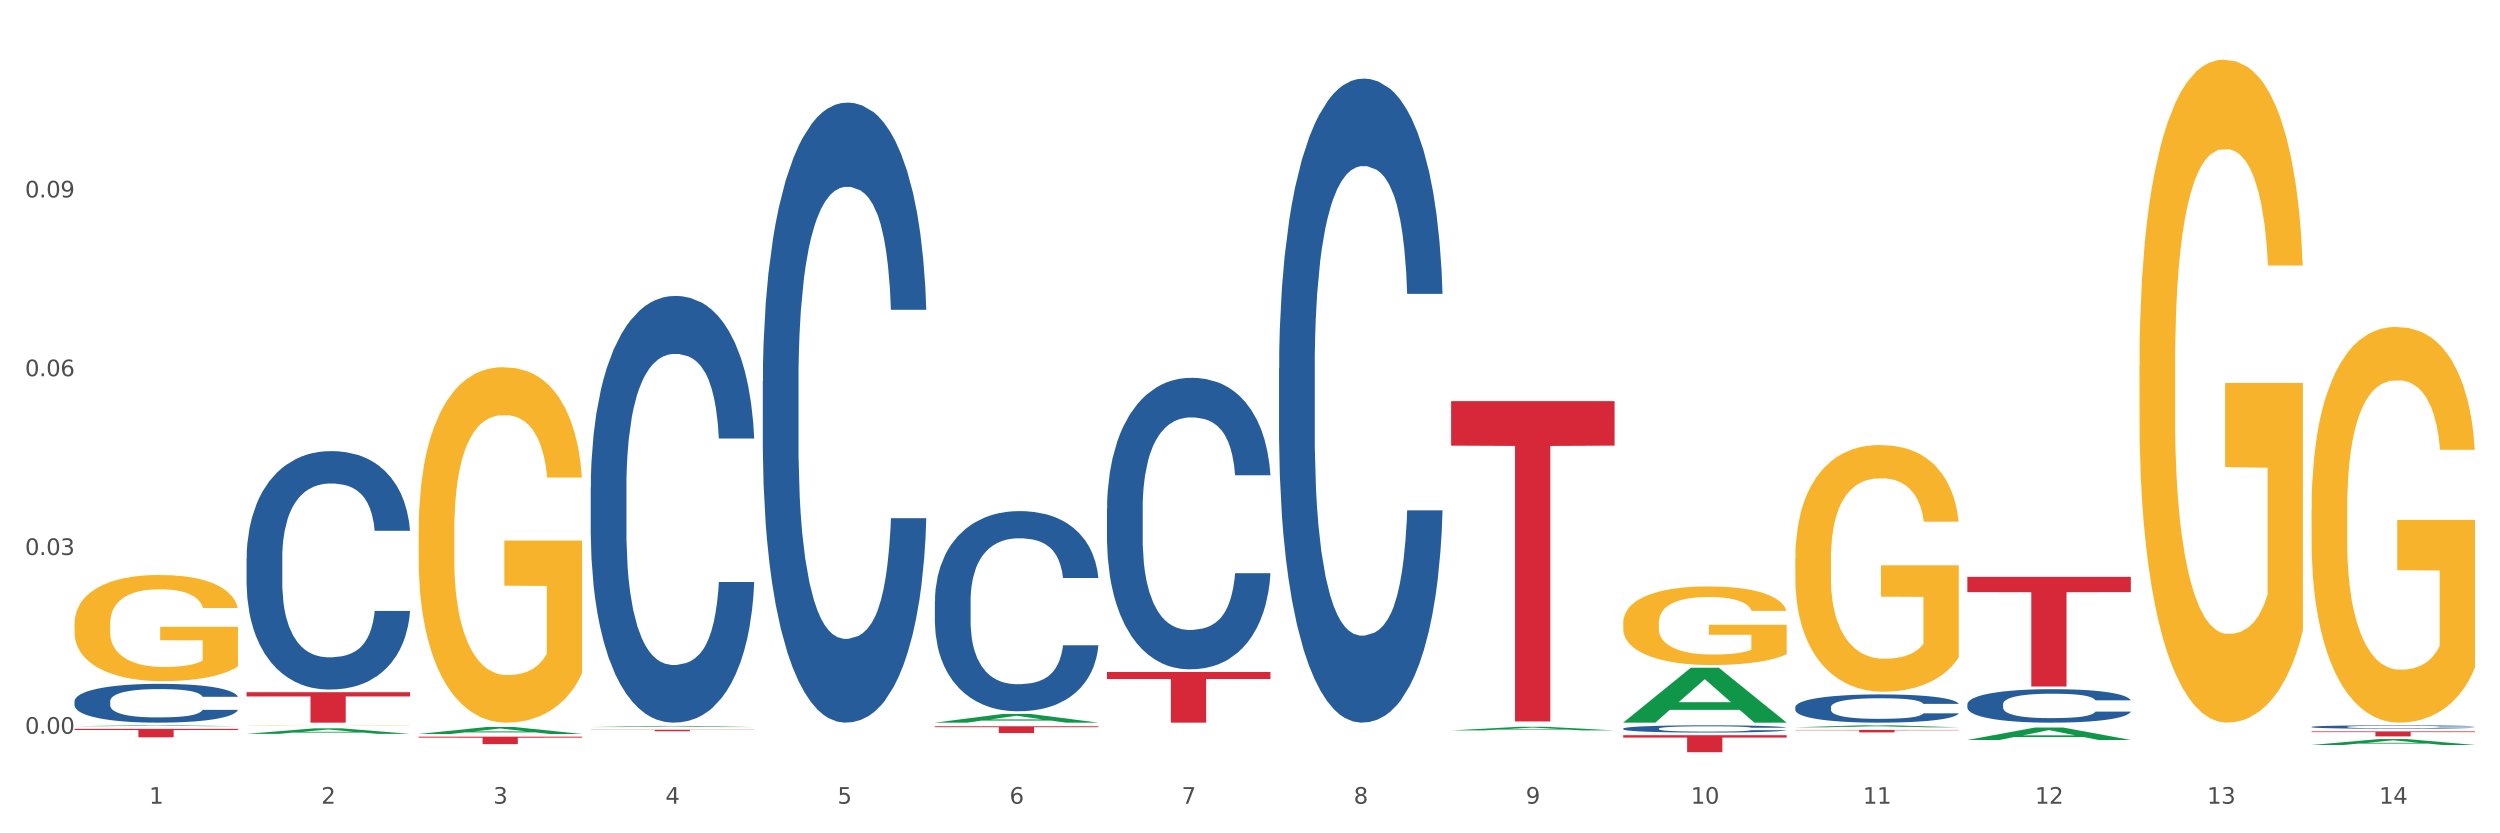 <?xml version="1.0" encoding="utf-8" standalone="no"?>
<!DOCTYPE svg PUBLIC "-//W3C//DTD SVG 1.1//EN"
  "http://www.w3.org/Graphics/SVG/1.1/DTD/svg11.dtd">
<svg xmlns:xlink="http://www.w3.org/1999/xlink" width="1080pt" height="360pt" viewBox="0 0 1080 360" xmlns="http://www.w3.org/2000/svg" version="1.1">
 <rect x="0" y="0" width="1080" height="360" fill="#333333" stroke="none"/>
 <defs>
  <style type="text/css">*{stroke-linejoin: round; stroke-linecap: butt}</style>
 </defs>
 <g id="figure_1">
  <g id="patch_1">
   <path d="M 0 360 
L 1080 360 
L 1080 0 
L 0 0 
z
" style="fill: #ffffff; stroke: #ffffff; stroke-linejoin: miter"/>
  </g>
  <g id="axes_1">
   <g id="matplotlib.axis_1">
    <g id="xtick_1">
     <g id="text_1">
      <!-- 1 -->
      <g style="fill: #4d4d4d" transform="translate(64.432 347.204) scale(0.096 -0.096)">
       <defs>
        <path id="DejaVuSans-31" d="M 794 531 
L 1825 531 
L 1825 4091 
L 703 3866 
L 703 4441 
L 1819 4666 
L 2450 4666 
L 2450 531 
L 3481 531 
L 3481 0 
L 794 0 
L 794 531 
z
" transform="scale(0.016)"/>
       </defs>
       <use xlink:href="#DejaVuSans-31"/>
      </g>
     </g>
    </g>
    <g id="xtick_2">
     <g id="text_2">
      <!-- 2 -->
      <g style="fill: #4d4d4d" transform="translate(138.771 347.204) scale(0.096 -0.096)">
       <defs>
        <path id="DejaVuSans-32" d="M 1228 531 
L 3431 531 
L 3431 0 
L 469 0 
L 469 531 
Q 828 903 1448 1529 
Q 2069 2156 2228 2338 
Q 2531 2678 2651 2914 
Q 2772 3150 2772 3378 
Q 2772 3750 2511 3984 
Q 2250 4219 1831 4219 
Q 1534 4219 1204 4116 
Q 875 4013 500 3803 
L 500 4441 
Q 881 4594 1212 4672 
Q 1544 4750 1819 4750 
Q 2544 4750 2975 4387 
Q 3406 4025 3406 3419 
Q 3406 3131 3298 2873 
Q 3191 2616 2906 2266 
Q 2828 2175 2409 1742 
Q 1991 1309 1228 531 
z
" transform="scale(0.016)"/>
       </defs>
       <use xlink:href="#DejaVuSans-32"/>
      </g>
     </g>
    </g>
    <g id="xtick_3">
     <g id="text_3">
      <!-- 3 -->
      <g style="fill: #4d4d4d" transform="translate(213.109 347.204) scale(0.096 -0.096)">
       <defs>
        <path id="DejaVuSans-33" d="M 2597 2516 
Q 3050 2419 3304 2112 
Q 3559 1806 3559 1356 
Q 3559 666 3084 287 
Q 2609 -91 1734 -91 
Q 1441 -91 1130 -33 
Q 819 25 488 141 
L 488 750 
Q 750 597 1062 519 
Q 1375 441 1716 441 
Q 2309 441 2620 675 
Q 2931 909 2931 1356 
Q 2931 1769 2642 2001 
Q 2353 2234 1838 2234 
L 1294 2234 
L 1294 2753 
L 1863 2753 
Q 2328 2753 2575 2939 
Q 2822 3125 2822 3475 
Q 2822 3834 2567 4026 
Q 2313 4219 1838 4219 
Q 1578 4219 1281 4162 
Q 984 4106 628 3988 
L 628 4550 
Q 988 4650 1302 4700 
Q 1616 4750 1894 4750 
Q 2613 4750 3031 4423 
Q 3450 4097 3450 3541 
Q 3450 3153 3228 2886 
Q 3006 2619 2597 2516 
z
" transform="scale(0.016)"/>
       </defs>
       <use xlink:href="#DejaVuSans-33"/>
      </g>
     </g>
    </g>
    <g id="xtick_4">
     <g id="text_4">
      <!-- 4 -->
      <g style="fill: #4d4d4d" transform="translate(287.448 347.204) scale(0.096 -0.096)">
       <defs>
        <path id="DejaVuSans-34" d="M 2419 4116 
L 825 1625 
L 2419 1625 
L 2419 4116 
z
M 2253 4666 
L 3047 4666 
L 3047 1625 
L 3713 1625 
L 3713 1100 
L 3047 1100 
L 3047 0 
L 2419 0 
L 2419 1100 
L 313 1100 
L 313 1709 
L 2253 4666 
z
" transform="scale(0.016)"/>
       </defs>
       <use xlink:href="#DejaVuSans-34"/>
      </g>
     </g>
    </g>
    <g id="xtick_5">
     <g id="text_5">
      <!-- 5 -->
      <g style="fill: #4d4d4d" transform="translate(361.787 347.204) scale(0.096 -0.096)">
       <defs>
        <path id="DejaVuSans-35" d="M 691 4666 
L 3169 4666 
L 3169 4134 
L 1269 4134 
L 1269 2991 
Q 1406 3038 1543 3061 
Q 1681 3084 1819 3084 
Q 2600 3084 3056 2656 
Q 3513 2228 3513 1497 
Q 3513 744 3044 326 
Q 2575 -91 1722 -91 
Q 1428 -91 1123 -41 
Q 819 9 494 109 
L 494 744 
Q 775 591 1075 516 
Q 1375 441 1709 441 
Q 2250 441 2565 725 
Q 2881 1009 2881 1497 
Q 2881 1984 2565 2268 
Q 2250 2553 1709 2553 
Q 1456 2553 1204 2497 
Q 953 2441 691 2322 
L 691 4666 
z
" transform="scale(0.016)"/>
       </defs>
       <use xlink:href="#DejaVuSans-35"/>
      </g>
     </g>
    </g>
    <g id="xtick_6">
     <g id="text_6">
      <!-- 6 -->
      <g style="fill: #4d4d4d" transform="translate(436.125 347.204) scale(0.096 -0.096)">
       <defs>
        <path id="DejaVuSans-36" d="M 2113 2584 
Q 1688 2584 1439 2293 
Q 1191 2003 1191 1497 
Q 1191 994 1439 701 
Q 1688 409 2113 409 
Q 2538 409 2786 701 
Q 3034 994 3034 1497 
Q 3034 2003 2786 2293 
Q 2538 2584 2113 2584 
z
M 3366 4563 
L 3366 3988 
Q 3128 4100 2886 4159 
Q 2644 4219 2406 4219 
Q 1781 4219 1451 3797 
Q 1122 3375 1075 2522 
Q 1259 2794 1537 2939 
Q 1816 3084 2150 3084 
Q 2853 3084 3261 2657 
Q 3669 2231 3669 1497 
Q 3669 778 3244 343 
Q 2819 -91 2113 -91 
Q 1303 -91 875 529 
Q 447 1150 447 2328 
Q 447 3434 972 4092 
Q 1497 4750 2381 4750 
Q 2619 4750 2861 4703 
Q 3103 4656 3366 4563 
z
" transform="scale(0.016)"/>
       </defs>
       <use xlink:href="#DejaVuSans-36"/>
      </g>
     </g>
    </g>
    <g id="xtick_7">
     <g id="text_7">
      <!-- 7 -->
      <g style="fill: #4d4d4d" transform="translate(510.464 347.204) scale(0.096 -0.096)">
       <defs>
        <path id="DejaVuSans-37" d="M 525 4666 
L 3525 4666 
L 3525 4397 
L 1831 0 
L 1172 0 
L 2766 4134 
L 525 4134 
L 525 4666 
z
" transform="scale(0.016)"/>
       </defs>
       <use xlink:href="#DejaVuSans-37"/>
      </g>
     </g>
    </g>
    <g id="xtick_8">
     <g id="text_8">
      <!-- 8 -->
      <g style="fill: #4d4d4d" transform="translate(584.803 347.204) scale(0.096 -0.096)">
       <defs>
        <path id="DejaVuSans-38" d="M 2034 2216 
Q 1584 2216 1326 1975 
Q 1069 1734 1069 1313 
Q 1069 891 1326 650 
Q 1584 409 2034 409 
Q 2484 409 2743 651 
Q 3003 894 3003 1313 
Q 3003 1734 2745 1975 
Q 2488 2216 2034 2216 
z
M 1403 2484 
Q 997 2584 770 2862 
Q 544 3141 544 3541 
Q 544 4100 942 4425 
Q 1341 4750 2034 4750 
Q 2731 4750 3128 4425 
Q 3525 4100 3525 3541 
Q 3525 3141 3298 2862 
Q 3072 2584 2669 2484 
Q 3125 2378 3379 2068 
Q 3634 1759 3634 1313 
Q 3634 634 3220 271 
Q 2806 -91 2034 -91 
Q 1263 -91 848 271 
Q 434 634 434 1313 
Q 434 1759 690 2068 
Q 947 2378 1403 2484 
z
M 1172 3481 
Q 1172 3119 1398 2916 
Q 1625 2713 2034 2713 
Q 2441 2713 2670 2916 
Q 2900 3119 2900 3481 
Q 2900 3844 2670 4047 
Q 2441 4250 2034 4250 
Q 1625 4250 1398 4047 
Q 1172 3844 1172 3481 
z
" transform="scale(0.016)"/>
       </defs>
       <use xlink:href="#DejaVuSans-38"/>
      </g>
     </g>
    </g>
    <g id="xtick_9">
     <g id="text_9">
      <!-- 9 -->
      <g style="fill: #4d4d4d" transform="translate(659.142 347.204) scale(0.096 -0.096)">
       <defs>
        <path id="DejaVuSans-39" d="M 703 97 
L 703 672 
Q 941 559 1184 500 
Q 1428 441 1663 441 
Q 2288 441 2617 861 
Q 2947 1281 2994 2138 
Q 2813 1869 2534 1725 
Q 2256 1581 1919 1581 
Q 1219 1581 811 2004 
Q 403 2428 403 3163 
Q 403 3881 828 4315 
Q 1253 4750 1959 4750 
Q 2769 4750 3195 4129 
Q 3622 3509 3622 2328 
Q 3622 1225 3098 567 
Q 2575 -91 1691 -91 
Q 1453 -91 1209 -44 
Q 966 3 703 97 
z
M 1959 2075 
Q 2384 2075 2632 2365 
Q 2881 2656 2881 3163 
Q 2881 3666 2632 3958 
Q 2384 4250 1959 4250 
Q 1534 4250 1286 3958 
Q 1038 3666 1038 3163 
Q 1038 2656 1286 2365 
Q 1534 2075 1959 2075 
z
" transform="scale(0.016)"/>
       </defs>
       <use xlink:href="#DejaVuSans-39"/>
      </g>
     </g>
    </g>
    <g id="xtick_10">
     <g id="text_10">
      <!-- 10 -->
      <g style="fill: #4d4d4d" transform="translate(730.426 347.204) scale(0.096 -0.096)">
       <defs>
        <path id="DejaVuSans-30" d="M 2034 4250 
Q 1547 4250 1301 3770 
Q 1056 3291 1056 2328 
Q 1056 1369 1301 889 
Q 1547 409 2034 409 
Q 2525 409 2770 889 
Q 3016 1369 3016 2328 
Q 3016 3291 2770 3770 
Q 2525 4250 2034 4250 
z
M 2034 4750 
Q 2819 4750 3233 4129 
Q 3647 3509 3647 2328 
Q 3647 1150 3233 529 
Q 2819 -91 2034 -91 
Q 1250 -91 836 529 
Q 422 1150 422 2328 
Q 422 3509 836 4129 
Q 1250 4750 2034 4750 
z
" transform="scale(0.016)"/>
       </defs>
       <use xlink:href="#DejaVuSans-31"/>
       <use xlink:href="#DejaVuSans-30" transform="translate(63.623 0)"/>
      </g>
     </g>
    </g>
    <g id="xtick_11">
     <g id="text_11">
      <!-- 11 -->
      <g style="fill: #4d4d4d" transform="translate(804.765 347.204) scale(0.096 -0.096)">
       <use xlink:href="#DejaVuSans-31"/>
       <use xlink:href="#DejaVuSans-31" transform="translate(63.623 0)"/>
      </g>
     </g>
    </g>
    <g id="xtick_12">
     <g id="text_12">
      <!-- 12 -->
      <g style="fill: #4d4d4d" transform="translate(879.104 347.204) scale(0.096 -0.096)">
       <use xlink:href="#DejaVuSans-31"/>
       <use xlink:href="#DejaVuSans-32" transform="translate(63.623 0)"/>
      </g>
     </g>
    </g>
    <g id="xtick_13">
     <g id="text_13">
      <!-- 13 -->
      <g style="fill: #4d4d4d" transform="translate(953.442 347.204) scale(0.096 -0.096)">
       <use xlink:href="#DejaVuSans-31"/>
       <use xlink:href="#DejaVuSans-33" transform="translate(63.623 0)"/>
      </g>
     </g>
    </g>
    <g id="xtick_14">
     <g id="text_14">
      <!-- 14 -->
      <g style="fill: #4d4d4d" transform="translate(1027.781 347.204) scale(0.096 -0.096)">
       <use xlink:href="#DejaVuSans-31"/>
       <use xlink:href="#DejaVuSans-34" transform="translate(63.623 0)"/>
      </g>
     </g>
    </g>
    <g id="xtick_15"/>
    <g id="xtick_16"/>
    <g id="xtick_17"/>
    <g id="xtick_18"/>
    <g id="xtick_19"/>
    <g id="xtick_20"/>
    <g id="xtick_21"/>
    <g id="xtick_22"/>
    <g id="xtick_23"/>
    <g id="xtick_24"/>
    <g id="xtick_25"/>
    <g id="xtick_26"/>
    <g id="xtick_27"/>
   </g>
   <g id="matplotlib.axis_2">
    <g id="ytick_1">
     <g id="text_15">
      <!-- 0.00 -->
      <g style="fill: #4d4d4d" transform="translate(10.8 316.984) scale(0.096 -0.096)">
       <defs>
        <path id="DejaVuSans-2e" d="M 684 794 
L 1344 794 
L 1344 0 
L 684 0 
L 684 794 
z
" transform="scale(0.016)"/>
       </defs>
       <use xlink:href="#DejaVuSans-30"/>
       <use xlink:href="#DejaVuSans-2e" transform="translate(63.623 0)"/>
       <use xlink:href="#DejaVuSans-30" transform="translate(95.41 0)"/>
       <use xlink:href="#DejaVuSans-30" transform="translate(159.033 0)"/>
      </g>
     </g>
    </g>
    <g id="ytick_2">
     <g id="text_16">
      <!-- 0.03 -->
      <g style="fill: #4d4d4d" transform="translate(10.8 239.756) scale(0.096 -0.096)">
       <use xlink:href="#DejaVuSans-30"/>
       <use xlink:href="#DejaVuSans-2e" transform="translate(63.623 0)"/>
       <use xlink:href="#DejaVuSans-30" transform="translate(95.41 0)"/>
       <use xlink:href="#DejaVuSans-33" transform="translate(159.033 0)"/>
      </g>
     </g>
    </g>
    <g id="ytick_3">
     <g id="text_17">
      <!-- 0.06 -->
      <g style="fill: #4d4d4d" transform="translate(10.8 162.528) scale(0.096 -0.096)">
       <use xlink:href="#DejaVuSans-30"/>
       <use xlink:href="#DejaVuSans-2e" transform="translate(63.623 0)"/>
       <use xlink:href="#DejaVuSans-30" transform="translate(95.41 0)"/>
       <use xlink:href="#DejaVuSans-36" transform="translate(159.033 0)"/>
      </g>
     </g>
    </g>
    <g id="ytick_4">
     <g id="text_18">
      <!-- 0.09 -->
      <g style="fill: #4d4d4d" transform="translate(10.8 85.3) scale(0.096 -0.096)">
       <use xlink:href="#DejaVuSans-30"/>
       <use xlink:href="#DejaVuSans-2e" transform="translate(63.623 0)"/>
       <use xlink:href="#DejaVuSans-30" transform="translate(95.41 0)"/>
       <use xlink:href="#DejaVuSans-39" transform="translate(159.033 0)"/>
      </g>
     </g>
    </g>
    <g id="ytick_5"/>
    <g id="ytick_6"/>
    <g id="ytick_7"/>
    <g id="ytick_8"/>
   </g>
   <g id="PolyCollection_1">
    <path d="M 32.175 313.712 
L 32.248 313.712 
L 61.37 313.337 
L 73.456 313.337 
L 102.797 313.713 
L 88.818 313.713 
L 82.484 313.625 
L 52.415 313.625 
L 52.197 313.627 
L 46.081 313.713 
L 32.175 313.713 
L 32.175 313.712 
L 56.201 313.573 
L 78.698 313.573 
L 67.559 313.417 
L 67.413 313.416 
L 67.267 313.417 
L 56.128 313.573 
L 56.201 313.573 
L 32.175 313.712 
z
" clip-path="url(#pc895bb938f)" style="fill: #109648"/>
    <path d="M 849.901 249.213 
L 920.523 249.213 
L 920.523 255.795 
L 892.742 255.839 
L 892.742 296.571 
L 877.514 296.571 
L 877.514 255.839 
L 849.901 255.795 
L 849.901 249.258 
L 849.901 249.213 
z
" clip-path="url(#pc895bb938f)" style="fill: #d62839"/>
    <path d="M 775.562 315.344 
L 846.184 315.344 
L 846.184 315.489 
L 818.404 315.49 
L 818.404 316.386 
L 803.175 316.386 
L 803.175 315.49 
L 775.562 315.489 
L 775.562 315.345 
L 775.562 315.344 
z
" clip-path="url(#pc895bb938f)" style="fill: #d62839"/>
    <path d="M 701.223 317.62 
L 771.845 317.62 
L 771.845 318.638 
L 744.065 318.645 
L 744.065 324.95 
L 728.836 324.95 
L 728.836 318.645 
L 701.223 318.638 
L 701.223 317.627 
L 701.223 317.62 
z
" clip-path="url(#pc895bb938f)" style="fill: #d62839"/>
    <path d="M 626.885 173.282 
L 697.506 173.282 
L 697.506 192.513 
L 669.726 192.643 
L 669.726 311.67 
L 654.497 311.67 
L 654.497 192.643 
L 626.885 192.513 
L 626.885 173.412 
L 626.885 173.282 
z
" clip-path="url(#pc895bb938f)" style="fill: #d62839"/>
    <path d="M 478.207 290.304 
L 548.829 290.304 
L 548.829 293.345 
L 521.049 293.365 
L 521.049 312.186 
L 505.82 312.186 
L 505.82 293.365 
L 478.207 293.345 
L 478.207 290.324 
L 478.207 290.304 
z
" clip-path="url(#pc895bb938f)" style="fill: #d62839"/>
    <path d="M 403.869 313.747 
L 474.49 313.747 
L 474.49 314.156 
L 446.71 314.159 
L 446.71 316.696 
L 431.481 316.696 
L 431.481 314.159 
L 403.869 314.156 
L 403.869 313.749 
L 403.869 313.747 
z
" clip-path="url(#pc895bb938f)" style="fill: #d62839"/>
    <path d="M 255.191 315.248 
L 325.813 315.248 
L 325.813 315.338 
L 298.033 315.339 
L 298.033 315.896 
L 282.804 315.896 
L 282.804 315.339 
L 255.191 315.338 
L 255.191 315.249 
L 255.191 315.248 
z
" clip-path="url(#pc895bb938f)" style="fill: #d62839"/>
    <path d="M 180.852 318.236 
L 251.474 318.236 
L 251.474 318.684 
L 223.694 318.687 
L 223.694 321.464 
L 208.465 321.464 
L 208.465 318.687 
L 180.852 318.684 
L 180.852 318.239 
L 180.852 318.236 
z
" clip-path="url(#pc895bb938f)" style="fill: #d62839"/>
    <path d="M 998.578 314.003 
L 998.662 314.001 
L 998.662 313.963 
L 998.912 313.912 
L 999.83 313.817 
L 1000.999 313.745 
L 1003.003 313.662 
L 1004.088 313.626 
L 1005.507 313.587 
L 1008.429 313.523 
L 1011.768 313.469 
L 1014.105 313.44 
L 1015.858 313.421 
L 1019.781 313.387 
L 1022.035 313.372 
L 1024.373 313.36 
L 1026.376 313.352 
L 1029.715 313.342 
L 1032.387 313.338 
L 1035.475 313.337 
L 1038.063 313.338 
L 1041.486 313.343 
L 1046.494 313.36 
L 1048.414 313.369 
L 1051.002 313.385 
L 1053.673 313.407 
L 1055.844 313.429 
L 1058.348 313.46 
L 1060.936 313.5 
L 1063.44 313.552 
L 1065.193 313.599 
L 1066.612 313.649 
L 1067.864 313.71 
L 1068.783 313.777 
L 1069.2 313.832 
L 1053.924 313.832 
L 1053.506 313.782 
L 1052.671 313.728 
L 1051.837 313.691 
L 1050.918 313.662 
L 1049.499 313.628 
L 1048.247 313.606 
L 1046.16 313.58 
L 1044.24 313.564 
L 1042.654 313.555 
L 1040.734 313.546 
L 1036.644 313.538 
L 1033.722 313.538 
L 1031.886 313.541 
L 1029.632 313.548 
L 1027.712 313.557 
L 1025.458 313.574 
L 1023.705 313.591 
L 1021.952 313.614 
L 1020.95 313.63 
L 1019.448 313.66 
L 1018.446 313.685 
L 1017.11 313.727 
L 1016.359 313.756 
L 1015.023 313.833 
L 1014.439 313.89 
L 1014.188 313.93 
L 1014.022 313.973 
L 1014.022 314.184 
L 1014.522 314.279 
L 1014.94 314.319 
L 1015.608 314.366 
L 1016.86 314.425 
L 1018.696 314.483 
L 1020.616 314.525 
L 1022.202 314.551 
L 1023.705 314.57 
L 1025.207 314.585 
L 1027.044 314.598 
L 1028.547 314.606 
L 1030.8 314.615 
L 1033.472 314.619 
L 1035.559 314.619 
L 1039.816 314.612 
L 1041.736 314.605 
L 1043.572 314.596 
L 1045.576 314.581 
L 1047.162 314.565 
L 1048.08 314.552 
L 1049.583 314.527 
L 1050.752 314.5 
L 1051.753 314.468 
L 1052.421 314.441 
L 1053.172 314.401 
L 1053.757 314.355 
L 1053.924 314.33 
L 1069.2 314.33 
L 1068.866 314.379 
L 1068.282 314.426 
L 1067.113 314.49 
L 1066.195 314.527 
L 1064.776 314.571 
L 1063.273 314.609 
L 1061.186 314.651 
L 1059.266 314.682 
L 1057.263 314.709 
L 1055.092 314.734 
L 1051.169 314.768 
L 1049.75 314.777 
L 1046.745 314.793 
L 1044.407 314.803 
L 1040.985 314.812 
L 1037.479 314.818 
L 1033.806 314.819 
L 1030.55 314.816 
L 1026.96 314.808 
L 1024.707 314.8 
L 1022.202 314.788 
L 1019.281 314.769 
L 1016.526 314.746 
L 1013.938 314.719 
L 1011.517 314.688 
L 1009.263 314.653 
L 1006.342 314.594 
L 1004.171 314.537 
L 1002.585 314.485 
L 1001.5 314.44 
L 1000.415 314.383 
L 999.83 314.344 
L 998.912 314.249 
L 998.578 314.161 
L 998.578 314.003 
z
" clip-path="url(#pc895bb938f)" style="fill: #255c99"/>
    <path d="M 849.901 304.221 
L 849.984 304.208 
L 849.984 303.838 
L 850.235 303.336 
L 851.153 302.411 
L 852.322 301.711 
L 854.325 300.892 
L 855.41 300.548 
L 856.829 300.165 
L 859.751 299.544 
L 863.09 299.016 
L 865.428 298.725 
L 867.181 298.54 
L 871.104 298.21 
L 873.358 298.065 
L 875.695 297.946 
L 877.699 297.867 
L 881.038 297.774 
L 883.709 297.735 
L 886.798 297.721 
L 889.386 297.735 
L 892.808 297.788 
L 897.817 297.946 
L 899.737 298.039 
L 902.325 298.197 
L 904.996 298.408 
L 907.166 298.62 
L 909.671 298.924 
L 912.258 299.32 
L 914.763 299.822 
L 916.516 300.284 
L 917.935 300.773 
L 919.187 301.367 
L 920.105 302.015 
L 920.523 302.556 
L 905.246 302.556 
L 904.829 302.068 
L 903.994 301.539 
L 903.159 301.182 
L 902.241 300.892 
L 900.822 300.562 
L 899.57 300.35 
L 897.483 300.099 
L 895.563 299.941 
L 893.977 299.848 
L 892.057 299.769 
L 887.966 299.69 
L 885.045 299.69 
L 883.208 299.716 
L 880.954 299.782 
L 879.034 299.875 
L 876.78 300.033 
L 875.027 300.205 
L 873.274 300.43 
L 872.273 300.588 
L 870.77 300.879 
L 869.768 301.116 
L 868.433 301.526 
L 867.681 301.817 
L 866.346 302.57 
L 865.761 303.124 
L 865.511 303.507 
L 865.344 303.93 
L 865.344 305.991 
L 865.845 306.916 
L 866.262 307.312 
L 866.93 307.761 
L 868.182 308.342 
L 870.019 308.91 
L 871.939 309.32 
L 873.525 309.571 
L 875.027 309.756 
L 876.53 309.901 
L 878.367 310.033 
L 879.869 310.112 
L 882.123 310.192 
L 884.794 310.231 
L 886.881 310.231 
L 891.139 310.165 
L 893.059 310.099 
L 894.895 310.007 
L 896.899 309.861 
L 898.485 309.703 
L 899.403 309.584 
L 900.905 309.333 
L 902.074 309.069 
L 903.076 308.765 
L 903.744 308.501 
L 904.495 308.104 
L 905.079 307.655 
L 905.246 307.418 
L 920.523 307.418 
L 920.189 307.893 
L 919.604 308.355 
L 918.436 308.976 
L 917.517 309.333 
L 916.098 309.769 
L 914.596 310.139 
L 912.509 310.548 
L 910.589 310.852 
L 908.585 311.116 
L 906.415 311.354 
L 902.491 311.684 
L 901.072 311.777 
L 898.067 311.935 
L 895.73 312.028 
L 892.307 312.12 
L 888.801 312.173 
L 885.128 312.186 
L 881.873 312.16 
L 878.283 312.081 
L 876.029 312.001 
L 873.525 311.882 
L 870.603 311.698 
L 867.848 311.473 
L 865.261 311.209 
L 862.84 310.905 
L 860.586 310.562 
L 857.664 309.993 
L 855.494 309.439 
L 853.908 308.923 
L 852.823 308.488 
L 851.737 307.933 
L 851.153 307.55 
L 850.235 306.625 
L 849.901 305.766 
L 849.901 304.221 
z
" clip-path="url(#pc895bb938f)" style="fill: #255c99"/>
    <path d="M 775.562 305.469 
L 775.646 305.458 
L 775.646 305.146 
L 775.896 304.722 
L 776.814 303.942 
L 777.983 303.352 
L 779.986 302.661 
L 781.072 302.372 
L 782.491 302.049 
L 785.412 301.525 
L 788.752 301.079 
L 791.089 300.834 
L 792.842 300.678 
L 796.765 300.4 
L 799.019 300.277 
L 801.357 300.177 
L 803.36 300.11 
L 806.699 300.032 
L 809.37 299.999 
L 812.459 299.988 
L 815.047 299.999 
L 818.469 300.043 
L 823.478 300.177 
L 825.398 300.255 
L 827.986 300.389 
L 830.657 300.567 
L 832.828 300.745 
L 835.332 301.001 
L 837.92 301.336 
L 840.424 301.759 
L 842.177 302.149 
L 843.596 302.561 
L 844.848 303.062 
L 845.766 303.608 
L 846.184 304.065 
L 830.908 304.065 
L 830.49 303.653 
L 829.655 303.207 
L 828.821 302.906 
L 827.902 302.661 
L 826.483 302.383 
L 825.231 302.205 
L 823.144 301.993 
L 821.224 301.859 
L 819.638 301.781 
L 817.718 301.714 
L 813.628 301.648 
L 810.706 301.648 
L 808.87 301.67 
L 806.616 301.726 
L 804.696 301.804 
L 802.442 301.937 
L 800.689 302.082 
L 798.936 302.271 
L 797.934 302.405 
L 796.431 302.65 
L 795.43 302.851 
L 794.094 303.196 
L 793.343 303.441 
L 792.007 304.076 
L 791.423 304.544 
L 791.172 304.867 
L 791.005 305.224 
L 791.005 306.962 
L 791.506 307.741 
L 791.924 308.076 
L 792.591 308.454 
L 793.844 308.944 
L 795.68 309.424 
L 797.6 309.769 
L 799.186 309.981 
L 800.689 310.136 
L 802.191 310.259 
L 804.028 310.37 
L 805.53 310.437 
L 807.784 310.504 
L 810.456 310.538 
L 812.543 310.538 
L 816.8 310.482 
L 818.72 310.426 
L 820.556 310.348 
L 822.56 310.226 
L 824.146 310.092 
L 825.064 309.992 
L 826.567 309.78 
L 827.735 309.557 
L 828.737 309.301 
L 829.405 309.078 
L 830.156 308.744 
L 830.741 308.365 
L 830.908 308.165 
L 846.184 308.165 
L 845.85 308.566 
L 845.266 308.956 
L 844.097 309.479 
L 843.179 309.78 
L 841.76 310.148 
L 840.257 310.46 
L 838.17 310.805 
L 836.25 311.061 
L 834.247 311.284 
L 832.076 311.484 
L 828.153 311.763 
L 826.734 311.841 
L 823.728 311.975 
L 821.391 312.053 
L 817.969 312.131 
L 814.463 312.175 
L 810.79 312.186 
L 807.534 312.164 
L 803.944 312.097 
L 801.69 312.03 
L 799.186 311.93 
L 796.264 311.774 
L 793.51 311.585 
L 790.922 311.362 
L 788.501 311.106 
L 786.247 310.816 
L 783.325 310.337 
L 781.155 309.869 
L 779.569 309.435 
L 778.484 309.067 
L 777.399 308.599 
L 776.814 308.276 
L 775.896 307.496 
L 775.562 306.772 
L 775.562 305.469 
z
" clip-path="url(#pc895bb938f)" style="fill: #255c99"/>
    <path d="M 701.223 314.744 
L 701.307 314.741 
L 701.307 314.661 
L 701.557 314.553 
L 702.476 314.352 
L 703.644 314.201 
L 705.648 314.023 
L 706.733 313.949 
L 708.152 313.866 
L 711.074 313.731 
L 714.413 313.617 
L 716.75 313.554 
L 718.503 313.514 
L 722.427 313.442 
L 724.681 313.411 
L 727.018 313.385 
L 729.021 313.368 
L 732.36 313.348 
L 735.032 313.339 
L 738.12 313.337 
L 740.708 313.339 
L 744.131 313.351 
L 749.139 313.385 
L 751.059 313.405 
L 753.647 313.44 
L 756.318 313.485 
L 758.489 313.531 
L 760.993 313.597 
L 763.581 313.683 
L 766.085 313.792 
L 767.838 313.892 
L 769.257 313.998 
L 770.51 314.126 
L 771.428 314.266 
L 771.845 314.384 
L 756.569 314.384 
L 756.151 314.278 
L 755.317 314.163 
L 754.482 314.086 
L 753.564 314.023 
L 752.145 313.952 
L 750.892 313.906 
L 748.805 313.852 
L 746.885 313.817 
L 745.299 313.797 
L 743.379 313.78 
L 739.289 313.763 
L 736.367 313.763 
L 734.531 313.769 
L 732.277 313.783 
L 730.357 313.803 
L 728.103 313.837 
L 726.35 313.874 
L 724.597 313.923 
L 723.595 313.957 
L 722.093 314.02 
L 721.091 314.072 
L 719.755 314.161 
L 719.004 314.224 
L 717.668 314.387 
L 717.084 314.507 
L 716.834 314.59 
L 716.667 314.681 
L 716.667 315.128 
L 717.168 315.328 
L 717.585 315.414 
L 718.253 315.511 
L 719.505 315.637 
L 721.341 315.76 
L 723.261 315.849 
L 724.847 315.903 
L 726.35 315.943 
L 727.853 315.974 
L 729.689 316.003 
L 731.192 316.02 
L 733.446 316.037 
L 736.117 316.046 
L 738.204 316.046 
L 742.461 316.032 
L 744.381 316.017 
L 746.218 315.997 
L 748.221 315.966 
L 749.807 315.932 
L 750.725 315.906 
L 752.228 315.851 
L 753.397 315.794 
L 754.398 315.728 
L 755.066 315.671 
L 755.818 315.585 
L 756.402 315.488 
L 756.569 315.437 
L 771.845 315.437 
L 771.511 315.54 
L 770.927 315.64 
L 769.758 315.774 
L 768.84 315.851 
L 767.421 315.946 
L 765.918 316.026 
L 763.831 316.115 
L 761.911 316.18 
L 759.908 316.238 
L 757.738 316.289 
L 753.814 316.361 
L 752.395 316.381 
L 749.39 316.415 
L 747.052 316.435 
L 743.63 316.455 
L 740.124 316.467 
L 736.451 316.469 
L 733.195 316.464 
L 729.606 316.447 
L 727.352 316.429 
L 724.847 316.404 
L 721.926 316.364 
L 719.171 316.315 
L 716.583 316.258 
L 714.162 316.192 
L 711.908 316.118 
L 708.987 315.995 
L 706.816 315.874 
L 705.23 315.763 
L 704.145 315.668 
L 703.06 315.548 
L 702.476 315.465 
L 701.557 315.265 
L 701.223 315.079 
L 701.223 314.744 
z
" clip-path="url(#pc895bb938f)" style="fill: #255c99"/>
    <path d="M 552.546 158.965 
L 552.629 158.711 
L 552.629 151.596 
L 552.88 141.941 
L 553.798 124.154 
L 554.967 110.687 
L 556.97 94.933 
L 558.055 88.326 
L 559.475 80.957 
L 562.396 69.015 
L 565.735 58.851 
L 568.073 53.261 
L 569.826 49.703 
L 573.749 43.351 
L 576.003 40.556 
L 578.34 38.269 
L 580.344 36.744 
L 583.683 34.966 
L 586.354 34.203 
L 589.443 33.949 
L 592.031 34.203 
L 595.453 35.22 
L 600.462 38.269 
L 602.382 40.048 
L 604.97 43.097 
L 607.641 47.162 
L 609.811 51.228 
L 612.316 57.072 
L 614.903 64.695 
L 617.408 74.351 
L 619.161 83.244 
L 620.58 92.646 
L 621.832 104.08 
L 622.75 116.531 
L 623.168 126.949 
L 607.891 126.949 
L 607.474 117.547 
L 606.639 107.383 
L 605.804 100.523 
L 604.886 94.933 
L 603.467 88.58 
L 602.215 84.515 
L 600.128 79.687 
L 598.208 76.638 
L 596.622 74.859 
L 594.702 73.334 
L 590.612 71.81 
L 587.69 71.81 
L 585.853 72.318 
L 583.6 73.588 
L 581.68 75.367 
L 579.426 78.416 
L 577.673 81.72 
L 575.92 86.039 
L 574.918 89.088 
L 573.415 94.679 
L 572.414 99.252 
L 571.078 107.129 
L 570.327 112.719 
L 568.991 127.203 
L 568.407 137.875 
L 568.156 145.244 
L 567.989 153.375 
L 567.989 193.014 
L 568.49 210.801 
L 568.908 218.424 
L 569.575 227.064 
L 570.827 238.244 
L 572.664 249.17 
L 574.584 257.047 
L 576.17 261.875 
L 577.673 265.432 
L 579.175 268.227 
L 581.012 270.768 
L 582.514 272.293 
L 584.768 273.818 
L 587.439 274.58 
L 589.526 274.58 
L 593.784 273.309 
L 595.704 272.039 
L 597.54 270.26 
L 599.544 267.465 
L 601.13 264.416 
L 602.048 262.129 
L 603.551 257.301 
L 604.719 252.219 
L 605.721 246.375 
L 606.389 241.293 
L 607.14 233.67 
L 607.724 225.031 
L 607.891 220.457 
L 623.168 220.457 
L 622.834 229.605 
L 622.249 238.498 
L 621.081 250.441 
L 620.163 257.301 
L 618.743 265.686 
L 617.241 272.801 
L 615.154 280.678 
L 613.234 286.522 
L 611.23 291.604 
L 609.06 296.178 
L 605.137 302.531 
L 603.718 304.309 
L 600.712 307.358 
L 598.375 309.137 
L 594.952 310.916 
L 591.446 311.932 
L 587.773 312.186 
L 584.518 311.678 
L 580.928 310.154 
L 578.674 308.629 
L 576.17 306.342 
L 573.248 302.785 
L 570.494 298.465 
L 567.906 293.383 
L 565.485 287.539 
L 563.231 280.932 
L 560.309 270.006 
L 558.139 259.334 
L 556.553 249.424 
L 555.468 241.039 
L 554.382 230.367 
L 553.798 222.998 
L 552.88 205.211 
L 552.546 188.695 
L 552.546 158.965 
z
" clip-path="url(#pc895bb938f)" style="fill: #255c99"/>
    <path d="M 478.207 219.797 
L 478.291 219.682 
L 478.291 216.462 
L 478.541 212.091 
L 479.459 204.04 
L 480.628 197.944 
L 482.632 190.813 
L 483.717 187.822 
L 485.136 184.487 
L 488.058 179.081 
L 491.397 174.48 
L 493.734 171.95 
L 495.487 170.34 
L 499.41 167.464 
L 501.664 166.199 
L 504.002 165.164 
L 506.005 164.474 
L 509.344 163.669 
L 512.016 163.324 
L 515.104 163.209 
L 517.692 163.324 
L 521.115 163.784 
L 526.123 165.164 
L 528.043 165.969 
L 530.631 167.349 
L 533.302 169.19 
L 535.473 171.03 
L 537.977 173.675 
L 540.565 177.126 
L 543.069 181.496 
L 544.822 185.522 
L 546.241 189.778 
L 547.493 194.954 
L 548.412 200.589 
L 548.829 205.305 
L 533.553 205.305 
L 533.135 201.049 
L 532.301 196.449 
L 531.466 193.343 
L 530.548 190.813 
L 529.128 187.937 
L 527.876 186.097 
L 525.789 183.912 
L 523.869 182.532 
L 522.283 181.726 
L 520.363 181.036 
L 516.273 180.346 
L 513.351 180.346 
L 511.515 180.576 
L 509.261 181.151 
L 507.341 181.957 
L 505.087 183.337 
L 503.334 184.832 
L 501.581 186.787 
L 500.579 188.167 
L 499.077 190.698 
L 498.075 192.768 
L 496.739 196.334 
L 495.988 198.864 
L 494.652 205.42 
L 494.068 210.251 
L 493.818 213.586 
L 493.651 217.267 
L 493.651 235.21 
L 494.151 243.261 
L 494.569 246.712 
L 495.237 250.622 
L 496.489 255.683 
L 498.325 260.629 
L 500.245 264.194 
L 501.831 266.38 
L 503.334 267.99 
L 504.837 269.255 
L 506.673 270.405 
L 508.176 271.095 
L 510.429 271.786 
L 513.101 272.131 
L 515.188 272.131 
L 519.445 271.555 
L 521.365 270.98 
L 523.202 270.175 
L 525.205 268.91 
L 526.791 267.53 
L 527.709 266.495 
L 529.212 264.309 
L 530.381 262.009 
L 531.382 259.364 
L 532.05 257.063 
L 532.801 253.613 
L 533.386 249.702 
L 533.553 247.632 
L 548.829 247.632 
L 548.495 251.772 
L 547.911 255.798 
L 546.742 261.204 
L 545.824 264.309 
L 544.405 268.105 
L 542.902 271.325 
L 540.815 274.891 
L 538.895 277.536 
L 536.892 279.837 
L 534.721 281.907 
L 530.798 284.783 
L 529.379 285.588 
L 526.374 286.968 
L 524.036 287.773 
L 520.614 288.578 
L 517.108 289.038 
L 513.435 289.153 
L 510.179 288.923 
L 506.59 288.233 
L 504.336 287.543 
L 501.831 286.508 
L 498.91 284.898 
L 496.155 282.942 
L 493.567 280.642 
L 491.146 277.996 
L 488.892 275.006 
L 485.971 270.06 
L 483.8 265.229 
L 482.214 260.744 
L 481.129 256.948 
L 480.044 252.117 
L 479.459 248.782 
L 478.541 240.731 
L 478.207 233.255 
L 478.207 219.797 
z
" clip-path="url(#pc895bb938f)" style="fill: #255c99"/>
    <path d="M 403.869 259.65 
L 403.952 259.571 
L 403.952 257.36 
L 404.202 254.359 
L 405.121 248.83 
L 406.289 244.644 
L 408.293 239.747 
L 409.378 237.694 
L 410.797 235.403 
L 413.719 231.691 
L 417.058 228.532 
L 419.395 226.795 
L 421.148 225.689 
L 425.072 223.714 
L 427.326 222.846 
L 429.663 222.135 
L 431.666 221.661 
L 435.006 221.108 
L 437.677 220.871 
L 440.766 220.792 
L 443.353 220.871 
L 446.776 221.187 
L 451.785 222.135 
L 453.704 222.688 
L 456.292 223.635 
L 458.964 224.899 
L 461.134 226.163 
L 463.638 227.979 
L 466.226 230.349 
L 468.73 233.35 
L 470.483 236.114 
L 471.903 239.037 
L 473.155 242.591 
L 474.073 246.461 
L 474.49 249.699 
L 459.214 249.699 
L 458.797 246.777 
L 457.962 243.617 
L 457.127 241.485 
L 456.209 239.747 
L 454.79 237.773 
L 453.538 236.509 
L 451.451 235.009 
L 449.531 234.061 
L 447.945 233.508 
L 446.025 233.034 
L 441.934 232.56 
L 439.012 232.56 
L 437.176 232.718 
L 434.922 233.113 
L 433.002 233.666 
L 430.748 234.614 
L 428.995 235.64 
L 427.242 236.983 
L 426.24 237.931 
L 424.738 239.668 
L 423.736 241.09 
L 422.401 243.538 
L 421.649 245.276 
L 420.314 249.778 
L 419.729 253.095 
L 419.479 255.385 
L 419.312 257.913 
L 419.312 270.234 
L 419.813 275.762 
L 420.23 278.132 
L 420.898 280.817 
L 422.15 284.292 
L 423.987 287.688 
L 425.907 290.137 
L 427.493 291.637 
L 428.995 292.743 
L 430.498 293.612 
L 432.334 294.402 
L 433.837 294.875 
L 436.091 295.349 
L 438.762 295.586 
L 440.849 295.586 
L 445.106 295.191 
L 447.026 294.796 
L 448.863 294.244 
L 450.866 293.375 
L 452.452 292.427 
L 453.371 291.716 
L 454.873 290.216 
L 456.042 288.636 
L 457.044 286.819 
L 457.711 285.24 
L 458.463 282.87 
L 459.047 280.185 
L 459.214 278.763 
L 474.49 278.763 
L 474.156 281.607 
L 473.572 284.371 
L 472.403 288.083 
L 471.485 290.216 
L 470.066 292.822 
L 468.563 295.033 
L 466.477 297.482 
L 464.557 299.298 
L 462.553 300.878 
L 460.383 302.3 
L 456.459 304.274 
L 455.04 304.827 
L 452.035 305.775 
L 449.698 306.327 
L 446.275 306.88 
L 442.769 307.196 
L 439.096 307.275 
L 435.84 307.117 
L 432.251 306.643 
L 429.997 306.17 
L 427.493 305.459 
L 424.571 304.353 
L 421.816 303.01 
L 419.228 301.431 
L 416.808 299.614 
L 414.554 297.561 
L 411.632 294.165 
L 409.462 290.847 
L 407.875 287.767 
L 406.79 285.161 
L 405.705 281.844 
L 405.121 279.553 
L 404.202 274.025 
L 403.869 268.891 
L 403.869 259.65 
z
" clip-path="url(#pc895bb938f)" style="fill: #255c99"/>
    <path d="M 329.53 164.671 
L 329.613 164.426 
L 329.613 157.576 
L 329.864 148.28 
L 330.782 131.156 
L 331.951 118.19 
L 333.954 103.023 
L 335.039 96.662 
L 336.458 89.568 
L 339.38 78.07 
L 342.719 68.284 
L 345.057 62.902 
L 346.81 59.477 
L 350.733 53.361 
L 352.987 50.67 
L 355.324 48.469 
L 357.328 47.001 
L 360.667 45.289 
L 363.338 44.555 
L 366.427 44.31 
L 369.015 44.555 
L 372.437 45.533 
L 377.446 48.469 
L 379.366 50.181 
L 381.954 53.117 
L 384.625 57.031 
L 386.795 60.945 
L 389.3 66.572 
L 391.887 73.911 
L 394.392 83.207 
L 396.145 91.769 
L 397.564 100.821 
L 398.816 111.829 
L 399.734 123.817 
L 400.152 133.847 
L 384.875 133.847 
L 384.458 124.795 
L 383.623 115.01 
L 382.788 108.405 
L 381.87 103.023 
L 380.451 96.907 
L 379.199 92.993 
L 377.112 88.344 
L 375.192 85.409 
L 373.606 83.696 
L 371.686 82.229 
L 367.595 80.761 
L 364.674 80.761 
L 362.837 81.25 
L 360.583 82.473 
L 358.663 84.186 
L 356.41 87.121 
L 354.656 90.302 
L 352.903 94.46 
L 351.902 97.396 
L 350.399 102.778 
L 349.397 107.181 
L 348.062 114.765 
L 347.31 120.147 
L 345.975 134.091 
L 345.391 144.366 
L 345.14 151.461 
L 344.973 159.289 
L 344.973 197.452 
L 345.474 214.577 
L 345.891 221.916 
L 346.559 230.233 
L 347.811 240.997 
L 349.648 251.517 
L 351.568 259.1 
L 353.154 263.748 
L 354.656 267.173 
L 356.159 269.864 
L 357.996 272.311 
L 359.498 273.778 
L 361.752 275.246 
L 364.423 275.98 
L 366.51 275.98 
L 370.768 274.757 
L 372.688 273.534 
L 374.524 271.821 
L 376.528 269.13 
L 378.114 266.195 
L 379.032 263.993 
L 380.534 259.345 
L 381.703 254.452 
L 382.705 248.826 
L 383.373 243.933 
L 384.124 236.594 
L 384.708 228.276 
L 384.875 223.873 
L 400.152 223.873 
L 399.818 232.68 
L 399.233 241.242 
L 398.065 252.74 
L 397.146 259.345 
L 395.727 267.418 
L 394.225 274.268 
L 392.138 281.851 
L 390.218 287.478 
L 388.214 292.371 
L 386.044 296.774 
L 382.121 302.89 
L 380.701 304.603 
L 377.696 307.538 
L 375.359 309.251 
L 371.936 310.963 
L 368.43 311.942 
L 364.757 312.186 
L 361.502 311.697 
L 357.912 310.229 
L 355.658 308.761 
L 353.154 306.56 
L 350.232 303.135 
L 347.477 298.976 
L 344.89 294.083 
L 342.469 288.457 
L 340.215 282.096 
L 337.293 271.577 
L 335.123 261.302 
L 333.537 251.761 
L 332.452 243.688 
L 331.366 233.414 
L 330.782 226.319 
L 329.864 209.195 
L 329.53 193.293 
L 329.53 164.671 
z
" clip-path="url(#pc895bb938f)" style="fill: #255c99"/>
    <path d="M 255.191 210.667 
L 255.275 210.499 
L 255.275 205.785 
L 255.525 199.388 
L 256.443 187.603 
L 257.612 178.68 
L 259.615 168.242 
L 260.701 163.864 
L 262.12 158.982 
L 265.041 151.069 
L 268.381 144.335 
L 270.718 140.631 
L 272.471 138.274 
L 276.394 134.065 
L 278.648 132.213 
L 280.986 130.698 
L 282.989 129.688 
L 286.328 128.51 
L 288.999 128.004 
L 292.088 127.836 
L 294.676 128.004 
L 298.098 128.678 
L 303.107 130.698 
L 305.027 131.877 
L 307.615 133.897 
L 310.286 136.591 
L 312.457 139.284 
L 314.961 143.157 
L 317.549 148.207 
L 320.053 154.605 
L 321.806 160.497 
L 323.225 166.726 
L 324.477 174.302 
L 325.396 182.552 
L 325.813 189.455 
L 310.537 189.455 
L 310.119 183.225 
L 309.284 176.491 
L 308.45 171.945 
L 307.531 168.242 
L 306.112 164.033 
L 304.86 161.339 
L 302.773 158.14 
L 300.853 156.12 
L 299.267 154.941 
L 297.347 153.931 
L 293.257 152.921 
L 290.335 152.921 
L 288.499 153.258 
L 286.245 154.1 
L 284.325 155.278 
L 282.071 157.298 
L 280.318 159.487 
L 278.565 162.349 
L 277.563 164.369 
L 276.06 168.073 
L 275.059 171.104 
L 273.723 176.323 
L 272.972 180.027 
L 271.636 189.623 
L 271.052 196.694 
L 270.801 201.576 
L 270.634 206.964 
L 270.634 233.227 
L 271.135 245.012 
L 271.553 250.063 
L 272.22 255.787 
L 273.473 263.195 
L 275.309 270.434 
L 277.229 275.653 
L 278.815 278.852 
L 280.318 281.209 
L 281.82 283.061 
L 283.657 284.744 
L 285.159 285.754 
L 287.413 286.765 
L 290.085 287.27 
L 292.172 287.27 
L 296.429 286.428 
L 298.349 285.586 
L 300.185 284.408 
L 302.189 282.556 
L 303.775 280.535 
L 304.693 279.02 
L 306.196 275.821 
L 307.364 272.454 
L 308.366 268.582 
L 309.034 265.215 
L 309.785 260.164 
L 310.37 254.44 
L 310.537 251.41 
L 325.813 251.41 
L 325.479 257.471 
L 324.895 263.363 
L 323.726 271.276 
L 322.808 275.821 
L 321.389 281.377 
L 319.886 286.091 
L 317.799 291.31 
L 315.879 295.182 
L 313.876 298.549 
L 311.705 301.58 
L 307.782 305.789 
L 306.363 306.967 
L 303.358 308.988 
L 301.02 310.166 
L 297.598 311.345 
L 294.092 312.018 
L 290.419 312.186 
L 287.163 311.85 
L 283.573 310.839 
L 281.32 309.829 
L 278.815 308.314 
L 275.893 305.957 
L 273.139 303.095 
L 270.551 299.728 
L 268.13 295.856 
L 265.876 291.478 
L 262.955 284.239 
L 260.784 277.168 
L 259.198 270.602 
L 258.113 265.047 
L 257.028 257.976 
L 256.443 253.093 
L 255.525 241.308 
L 255.191 230.365 
L 255.191 210.667 
z
" clip-path="url(#pc895bb938f)" style="fill: #255c99"/>
    <path d="M 106.514 241.163 
L 106.597 241.069 
L 106.597 238.435 
L 106.848 234.86 
L 107.766 228.274 
L 108.935 223.288 
L 110.938 217.455 
L 112.023 215.009 
L 113.442 212.281 
L 116.364 207.859 
L 119.703 204.096 
L 122.04 202.026 
L 123.794 200.709 
L 127.717 198.357 
L 129.971 197.322 
L 132.308 196.476 
L 134.312 195.911 
L 137.651 195.253 
L 140.322 194.971 
L 143.411 194.876 
L 145.998 194.971 
L 149.421 195.347 
L 154.43 196.476 
L 156.35 197.134 
L 158.937 198.263 
L 161.609 199.769 
L 163.779 201.274 
L 166.283 203.438 
L 168.871 206.26 
L 171.376 209.835 
L 173.129 213.128 
L 174.548 216.609 
L 175.8 220.842 
L 176.718 225.452 
L 177.135 229.309 
L 161.859 229.309 
L 161.442 225.828 
L 160.607 222.065 
L 159.772 219.525 
L 158.854 217.455 
L 157.435 215.103 
L 156.183 213.598 
L 154.096 211.811 
L 152.176 210.682 
L 150.59 210.023 
L 148.67 209.459 
L 144.579 208.894 
L 141.658 208.894 
L 139.821 209.082 
L 137.567 209.553 
L 135.647 210.211 
L 133.393 211.34 
L 131.64 212.563 
L 129.887 214.163 
L 128.886 215.291 
L 127.383 217.361 
L 126.381 219.055 
L 125.046 221.971 
L 124.294 224.041 
L 122.959 229.403 
L 122.374 233.355 
L 122.124 236.083 
L 121.957 239.093 
L 121.957 253.77 
L 122.458 260.355 
L 122.875 263.177 
L 123.543 266.376 
L 124.795 270.516 
L 126.632 274.561 
L 128.552 277.477 
L 130.138 279.265 
L 131.64 280.582 
L 133.143 281.617 
L 134.979 282.558 
L 136.482 283.122 
L 138.736 283.687 
L 141.407 283.969 
L 143.494 283.969 
L 147.751 283.498 
L 149.671 283.028 
L 151.508 282.37 
L 153.511 281.335 
L 155.097 280.206 
L 156.016 279.359 
L 157.518 277.572 
L 158.687 275.69 
L 159.689 273.526 
L 160.357 271.645 
L 161.108 268.822 
L 161.692 265.624 
L 161.859 263.93 
L 177.135 263.93 
L 176.802 267.317 
L 176.217 270.61 
L 175.049 275.031 
L 174.13 277.572 
L 172.711 280.676 
L 171.209 283.31 
L 169.122 286.227 
L 167.202 288.391 
L 165.198 290.272 
L 163.028 291.966 
L 159.104 294.318 
L 157.685 294.976 
L 154.68 296.105 
L 152.343 296.764 
L 148.92 297.422 
L 145.414 297.798 
L 141.741 297.892 
L 138.486 297.704 
L 134.896 297.14 
L 132.642 296.575 
L 130.138 295.729 
L 127.216 294.412 
L 124.461 292.812 
L 121.874 290.931 
L 119.453 288.767 
L 117.199 286.321 
L 114.277 282.275 
L 112.107 278.324 
L 110.521 274.655 
L 109.435 271.55 
L 108.35 267.599 
L 107.766 264.871 
L 106.848 258.285 
L 106.514 252.17 
L 106.514 241.163 
z
" clip-path="url(#pc895bb938f)" style="fill: #255c99"/>
    <path d="M 32.175 302.952 
L 32.258 302.937 
L 32.258 302.508 
L 32.509 301.926 
L 33.427 300.854 
L 34.596 300.043 
L 36.599 299.093 
L 37.684 298.695 
L 39.104 298.251 
L 42.025 297.531 
L 45.364 296.919 
L 47.702 296.582 
L 49.455 296.367 
L 53.378 295.985 
L 55.632 295.816 
L 57.969 295.678 
L 59.973 295.586 
L 63.312 295.479 
L 65.983 295.433 
L 69.072 295.418 
L 71.66 295.433 
L 75.082 295.495 
L 80.091 295.678 
L 82.011 295.786 
L 84.599 295.969 
L 87.27 296.214 
L 89.44 296.459 
L 91.945 296.812 
L 94.533 297.271 
L 97.037 297.853 
L 98.79 298.389 
L 100.209 298.955 
L 101.461 299.645 
L 102.379 300.395 
L 102.797 301.023 
L 87.52 301.023 
L 87.103 300.456 
L 86.268 299.844 
L 85.434 299.43 
L 84.515 299.093 
L 83.096 298.71 
L 81.844 298.465 
L 79.757 298.174 
L 77.837 297.991 
L 76.251 297.883 
L 74.331 297.792 
L 70.241 297.7 
L 67.319 297.7 
L 65.482 297.73 
L 63.229 297.807 
L 61.309 297.914 
L 59.055 298.098 
L 57.302 298.297 
L 55.549 298.557 
L 54.547 298.741 
L 53.044 299.078 
L 52.043 299.354 
L 50.707 299.828 
L 49.956 300.165 
L 48.62 301.038 
L 48.036 301.681 
L 47.785 302.125 
L 47.618 302.615 
L 47.618 305.004 
L 48.119 306.076 
L 48.537 306.536 
L 49.204 307.056 
L 50.457 307.73 
L 52.293 308.389 
L 54.213 308.863 
L 55.799 309.154 
L 57.302 309.369 
L 58.804 309.537 
L 60.641 309.69 
L 62.143 309.782 
L 64.397 309.874 
L 67.069 309.92 
L 69.155 309.92 
L 73.413 309.843 
L 75.333 309.767 
L 77.169 309.66 
L 79.173 309.491 
L 80.759 309.307 
L 81.677 309.17 
L 83.18 308.879 
L 84.348 308.572 
L 85.35 308.22 
L 86.018 307.914 
L 86.769 307.454 
L 87.353 306.934 
L 87.52 306.658 
L 102.797 306.658 
L 102.463 307.209 
L 101.879 307.745 
L 100.71 308.465 
L 99.792 308.879 
L 98.372 309.384 
L 96.87 309.813 
L 94.783 310.287 
L 92.863 310.64 
L 90.86 310.946 
L 88.689 311.222 
L 84.766 311.604 
L 83.347 311.712 
L 80.341 311.895 
L 78.004 312.003 
L 74.581 312.11 
L 71.075 312.171 
L 67.402 312.186 
L 64.147 312.156 
L 60.557 312.064 
L 58.303 311.972 
L 55.799 311.834 
L 52.877 311.62 
L 50.123 311.359 
L 47.535 311.053 
L 45.114 310.701 
L 42.86 310.303 
L 39.938 309.644 
L 37.768 309.001 
L 36.182 308.404 
L 35.097 307.899 
L 34.011 307.255 
L 33.427 306.811 
L 32.509 305.739 
L 32.175 304.744 
L 32.175 302.952 
z
" clip-path="url(#pc895bb938f)" style="fill: #255c99"/>
    <path d="M 998.578 315.969 
L 1069.2 315.969 
L 1069.2 316.27 
L 1041.42 316.272 
L 1041.42 318.132 
L 1026.191 318.132 
L 1026.191 316.272 
L 998.578 316.27 
L 998.578 315.971 
L 998.578 315.969 
z
" clip-path="url(#pc895bb938f)" style="fill: #d62839"/>
    <path d="M 32.175 314.863 
L 102.797 314.863 
L 102.797 315.371 
L 75.017 315.375 
L 75.017 318.52 
L 59.788 318.52 
L 59.788 315.375 
L 32.175 315.371 
L 32.175 314.866 
L 32.175 314.863 
z
" clip-path="url(#pc895bb938f)" style="fill: #d62839"/>
    <path d="M 106.514 299.043 
L 177.135 299.043 
L 177.135 300.869 
L 149.355 300.882 
L 149.355 312.186 
L 134.126 312.186 
L 134.126 300.882 
L 106.514 300.869 
L 106.514 299.055 
L 106.514 299.043 
z
" clip-path="url(#pc895bb938f)" style="fill: #d62839"/>
    <path d="M 32.175 269.598 
L 32.258 269.556 
L 32.258 268.048 
L 32.425 266.75 
L 33.259 263.608 
L 34.51 261.011 
L 35.427 259.629 
L 36.344 258.498 
L 37.428 257.367 
L 38.762 256.195 
L 41.18 254.477 
L 42.681 253.598 
L 44.515 252.676 
L 47.85 251.336 
L 50.268 250.582 
L 52.77 249.954 
L 56.855 249.2 
L 59.523 248.865 
L 62.358 248.614 
L 65.777 248.446 
L 68.361 248.404 
L 74.031 248.53 
L 78.867 248.907 
L 81.202 249.2 
L 84.203 249.703 
L 85.788 250.038 
L 88.372 250.708 
L 91.04 251.587 
L 92.875 252.341 
L 95.626 253.765 
L 97.711 255.189 
L 99.628 256.949 
L 100.629 258.163 
L 101.379 259.294 
L 102.046 260.593 
L 102.713 262.645 
L 87.705 262.645 
L 87.122 261.179 
L 86.204 259.797 
L 84.87 258.456 
L 83.703 257.619 
L 81.702 256.572 
L 79.868 255.902 
L 77.95 255.399 
L 75.615 254.98 
L 73.781 254.771 
L 71.196 254.603 
L 66.11 254.645 
L 62.692 254.98 
L 60.357 255.399 
L 58.856 255.776 
L 57.522 256.195 
L 56.021 256.781 
L 54.27 257.661 
L 53.02 258.456 
L 51.769 259.462 
L 50.768 260.467 
L 49.851 261.64 
L 49.101 262.896 
L 48.517 264.195 
L 48.017 265.786 
L 47.6 268.425 
L 47.6 274.163 
L 47.767 275.462 
L 48.184 277.179 
L 48.684 278.477 
L 49.518 280.027 
L 50.268 281.074 
L 51.686 282.582 
L 53.27 283.838 
L 54.52 284.634 
L 55.771 285.304 
L 57.939 286.226 
L 60.357 286.98 
L 62.441 287.441 
L 65.276 287.859 
L 67.194 288.027 
L 68.862 288.111 
L 72.947 288.111 
L 75.865 287.985 
L 79.117 287.692 
L 81.619 287.315 
L 83.703 286.854 
L 86.038 286.1 
L 87.538 285.388 
L 87.538 276.634 
L 69.195 276.592 
L 69.195 270.771 
L 102.797 270.771 
L 102.797 287.859 
L 101.379 288.739 
L 99.795 289.535 
L 98.128 290.247 
L 95.626 291.126 
L 92.625 291.964 
L 89.956 292.55 
L 87.122 293.053 
L 83.786 293.514 
L 79.451 293.933 
L 76.783 294.1 
L 73.447 294.226 
L 69.529 294.268 
L 66.11 294.184 
L 62.775 293.975 
L 59.273 293.598 
L 55.855 293.053 
L 53.27 292.509 
L 50.685 291.838 
L 47.934 290.959 
L 45.766 290.121 
L 44.098 289.367 
L 42.264 288.404 
L 40.263 287.147 
L 38.762 286.016 
L 37.428 284.844 
L 36.01 283.336 
L 35.01 282.037 
L 34.009 280.404 
L 33.426 279.189 
L 32.759 277.304 
L 32.258 274.666 
L 32.175 269.598 
z
" clip-path="url(#pc895bb938f)" style="fill: #f7b32b"/>
    <path d="M 106.514 317.026 
L 106.587 317.024 
L 135.709 314.649 
L 147.795 314.647 
L 177.135 317.031 
L 163.157 317.031 
L 156.823 316.476 
L 126.754 316.476 
L 126.535 316.485 
L 120.42 317.031 
L 106.514 317.031 
L 106.514 317.026 
L 130.54 316.144 
L 153.037 316.142 
L 141.897 315.155 
L 141.752 315.151 
L 141.606 315.157 
L 130.467 316.142 
L 130.54 316.144 
L 106.514 317.026 
z
" clip-path="url(#pc895bb938f)" style="fill: #109648"/>
    <path d="M 180.852 317.08 
L 180.925 317.077 
L 210.048 314.074 
L 222.133 314.071 
L 251.474 317.085 
L 237.495 317.085 
L 231.161 316.383 
L 201.092 316.383 
L 200.874 316.395 
L 194.758 317.085 
L 180.852 317.085 
L 180.852 317.08 
L 204.878 315.964 
L 227.375 315.962 
L 216.236 314.713 
L 216.09 314.708 
L 215.945 314.716 
L 204.806 315.962 
L 204.878 315.964 
L 180.852 317.08 
z
" clip-path="url(#pc895bb938f)" style="fill: #109648"/>
    <path d="M 255.191 314.097 
L 255.264 314.097 
L 284.386 313.611 
L 296.472 313.61 
L 325.813 314.098 
L 311.834 314.098 
L 305.5 313.984 
L 275.431 313.984 
L 275.213 313.986 
L 269.097 314.098 
L 255.191 314.098 
L 255.191 314.097 
L 279.217 313.917 
L 301.714 313.916 
L 290.575 313.714 
L 290.429 313.713 
L 290.284 313.715 
L 279.144 313.916 
L 279.217 313.917 
L 255.191 314.097 
z
" clip-path="url(#pc895bb938f)" style="fill: #109648"/>
    <path d="M 403.869 312.179 
L 403.941 312.176 
L 433.064 308.429 
L 445.15 308.426 
L 474.49 312.186 
L 460.512 312.186 
L 454.177 311.311 
L 424.109 311.311 
L 423.89 311.325 
L 417.774 312.186 
L 403.869 312.186 
L 403.869 312.179 
L 427.895 310.788 
L 450.392 310.784 
L 439.252 309.227 
L 439.107 309.22 
L 438.961 309.231 
L 427.822 310.784 
L 427.895 310.788 
L 403.869 312.179 
z
" clip-path="url(#pc895bb938f)" style="fill: #109648"/>
    <path d="M 626.885 315.543 
L 626.957 315.542 
L 656.08 313.98 
L 668.166 313.978 
L 697.506 315.546 
L 683.528 315.546 
L 677.194 315.181 
L 647.125 315.181 
L 646.906 315.187 
L 640.791 315.546 
L 626.885 315.546 
L 626.885 315.543 
L 650.911 314.963 
L 673.408 314.962 
L 662.268 314.312 
L 662.123 314.31 
L 661.977 314.314 
L 650.838 314.962 
L 650.911 314.963 
L 626.885 315.543 
z
" clip-path="url(#pc895bb938f)" style="fill: #109648"/>
    <path d="M 701.223 312.142 
L 701.296 312.119 
L 730.419 288.474 
L 742.504 288.451 
L 771.845 312.186 
L 757.866 312.186 
L 751.532 306.659 
L 721.463 306.659 
L 721.245 306.748 
L 715.129 312.186 
L 701.223 312.186 
L 701.223 312.142 
L 725.249 303.361 
L 747.746 303.339 
L 736.607 293.51 
L 736.461 293.466 
L 736.316 293.533 
L 725.177 303.339 
L 725.249 303.361 
L 701.223 312.142 
z
" clip-path="url(#pc895bb938f)" style="fill: #109648"/>
    <path d="M 775.562 314.192 
L 775.635 314.191 
L 804.757 313.337 
L 816.843 313.337 
L 846.184 314.194 
L 832.205 314.194 
L 825.871 313.994 
L 795.802 313.994 
L 795.584 313.997 
L 789.468 314.194 
L 775.562 314.194 
L 775.562 314.192 
L 799.588 313.875 
L 822.085 313.874 
L 810.946 313.519 
L 810.8 313.518 
L 810.655 313.52 
L 799.515 313.874 
L 799.588 313.875 
L 775.562 314.192 
z
" clip-path="url(#pc895bb938f)" style="fill: #109648"/>
    <path d="M 849.901 319.663 
L 849.974 319.658 
L 879.096 314.286 
L 891.182 314.281 
L 920.523 319.673 
L 906.544 319.673 
L 900.21 318.417 
L 870.141 318.417 
L 869.922 318.438 
L 863.807 319.673 
L 849.901 319.673 
L 849.901 319.663 
L 873.927 317.668 
L 896.424 317.663 
L 885.284 315.43 
L 885.139 315.42 
L 884.993 315.435 
L 873.854 317.663 
L 873.927 317.668 
L 849.901 319.663 
z
" clip-path="url(#pc895bb938f)" style="fill: #109648"/>
    <path d="M 998.578 321.826 
L 998.651 321.824 
L 1027.773 319.284 
L 1039.859 319.282 
L 1069.2 321.831 
L 1055.221 321.831 
L 1048.887 321.238 
L 1018.818 321.238 
L 1018.6 321.247 
L 1012.484 321.831 
L 998.578 321.831 
L 998.578 321.826 
L 1022.604 320.883 
L 1045.101 320.881 
L 1033.962 319.825 
L 1033.816 319.82 
L 1033.671 319.828 
L 1022.531 320.881 
L 1022.604 320.883 
L 998.578 321.826 
z
" clip-path="url(#pc895bb938f)" style="fill: #109648"/>
    <path d="M 106.514 313.411 
L 106.597 313.41 
L 106.597 313.405 
L 106.764 313.401 
L 107.598 313.39 
L 108.848 313.381 
L 109.765 313.376 
L 110.683 313.372 
L 111.767 313.368 
L 113.101 313.364 
L 115.519 313.358 
L 117.019 313.355 
L 118.854 313.352 
L 122.189 313.347 
L 124.607 313.344 
L 127.108 313.342 
L 131.194 313.339 
L 133.862 313.338 
L 136.697 313.337 
L 140.115 313.337 
L 142.7 313.337 
L 148.37 313.337 
L 153.206 313.338 
L 155.54 313.339 
L 158.542 313.341 
L 160.126 313.342 
L 162.711 313.345 
L 165.379 313.348 
L 167.213 313.35 
L 169.965 313.355 
L 172.049 313.36 
L 173.967 313.366 
L 174.968 313.371 
L 175.718 313.375 
L 176.385 313.379 
L 177.052 313.386 
L 162.044 313.386 
L 161.46 313.381 
L 160.543 313.376 
L 159.209 313.372 
L 158.042 313.369 
L 156.041 313.365 
L 154.206 313.363 
L 152.289 313.361 
L 149.954 313.36 
L 148.12 313.359 
L 145.535 313.358 
L 140.449 313.358 
L 137.03 313.36 
L 134.696 313.361 
L 133.195 313.362 
L 131.861 313.364 
L 130.36 313.366 
L 128.609 313.369 
L 127.358 313.372 
L 126.108 313.375 
L 125.107 313.379 
L 124.19 313.383 
L 123.44 313.387 
L 122.856 313.392 
L 122.356 313.397 
L 121.939 313.406 
L 121.939 313.426 
L 122.106 313.431 
L 122.522 313.437 
L 123.023 313.442 
L 123.856 313.447 
L 124.607 313.451 
L 126.024 313.456 
L 127.609 313.46 
L 128.859 313.463 
L 130.11 313.465 
L 132.278 313.469 
L 134.696 313.471 
L 136.78 313.473 
L 139.615 313.474 
L 141.533 313.475 
L 143.2 313.475 
L 147.286 313.475 
L 150.204 313.475 
L 153.456 313.474 
L 155.957 313.472 
L 158.042 313.471 
L 160.376 313.468 
L 161.877 313.466 
L 161.877 313.435 
L 143.534 313.435 
L 143.534 313.415 
L 177.135 313.415 
L 177.135 313.474 
L 175.718 313.477 
L 174.134 313.48 
L 172.466 313.483 
L 169.965 313.486 
L 166.963 313.489 
L 164.295 313.491 
L 161.46 313.492 
L 158.125 313.494 
L 153.789 313.495 
L 151.121 313.496 
L 147.786 313.496 
L 143.867 313.497 
L 140.449 313.496 
L 137.114 313.496 
L 133.612 313.494 
L 130.193 313.492 
L 127.609 313.49 
L 125.024 313.488 
L 122.272 313.485 
L 120.104 313.482 
L 118.437 313.48 
L 116.603 313.476 
L 114.601 313.472 
L 113.101 313.468 
L 111.767 313.464 
L 110.349 313.458 
L 109.349 313.454 
L 108.348 313.448 
L 107.764 313.444 
L 107.097 313.437 
L 106.597 313.428 
L 106.514 313.411 
z
" clip-path="url(#pc895bb938f)" style="fill: #f7b32b"/>
    <path d="M 180.852 229.586 
L 180.936 229.446 
L 180.936 224.397 
L 181.103 220.05 
L 181.936 209.532 
L 183.187 200.837 
L 184.104 196.209 
L 185.021 192.423 
L 186.105 188.636 
L 187.439 184.71 
L 189.857 178.96 
L 191.358 176.015 
L 193.192 172.93 
L 196.528 168.442 
L 198.946 165.918 
L 201.447 163.814 
L 205.533 161.29 
L 208.201 160.168 
L 211.036 159.327 
L 214.454 158.766 
L 217.039 158.625 
L 222.709 159.046 
L 227.545 160.308 
L 229.879 161.29 
L 232.881 162.973 
L 234.465 164.095 
L 237.05 166.339 
L 239.718 169.284 
L 241.552 171.808 
L 244.304 176.576 
L 246.388 181.344 
L 248.306 187.234 
L 249.306 191.301 
L 250.057 195.087 
L 250.724 199.435 
L 251.391 206.306 
L 236.383 206.306 
L 235.799 201.398 
L 234.882 196.77 
L 233.548 192.283 
L 232.38 189.478 
L 230.379 185.972 
L 228.545 183.728 
L 226.627 182.045 
L 224.293 180.643 
L 222.458 179.942 
L 219.874 179.381 
L 214.788 179.521 
L 211.369 180.643 
L 209.034 182.045 
L 207.534 183.307 
L 206.2 184.71 
L 204.699 186.673 
L 202.948 189.618 
L 201.697 192.283 
L 200.446 195.648 
L 199.446 199.014 
L 198.529 202.941 
L 197.778 207.148 
L 197.195 211.495 
L 196.694 216.824 
L 196.277 225.659 
L 196.277 244.872 
L 196.444 249.219 
L 196.861 254.969 
L 197.361 259.316 
L 198.195 264.505 
L 198.946 268.011 
L 200.363 273.06 
L 201.947 277.267 
L 203.198 279.932 
L 204.449 282.175 
L 206.616 285.261 
L 209.034 287.785 
L 211.119 289.327 
L 213.954 290.73 
L 215.871 291.291 
L 217.539 291.571 
L 221.625 291.571 
L 224.543 291.151 
L 227.795 290.169 
L 230.296 288.907 
L 232.38 287.364 
L 234.715 284.84 
L 236.216 282.456 
L 236.216 253.146 
L 217.873 253.006 
L 217.873 233.513 
L 251.474 233.513 
L 251.474 290.73 
L 250.057 293.675 
L 248.473 296.339 
L 246.805 298.723 
L 244.304 301.668 
L 241.302 304.473 
L 238.634 306.437 
L 235.799 308.119 
L 232.464 309.662 
L 228.128 311.064 
L 225.46 311.625 
L 222.125 312.046 
L 218.206 312.186 
L 214.788 311.906 
L 211.452 311.205 
L 207.951 309.943 
L 204.532 308.119 
L 201.947 306.296 
L 199.362 304.053 
L 196.611 301.107 
L 194.443 298.303 
L 192.776 295.778 
L 190.941 292.553 
L 188.94 288.346 
L 187.439 284.559 
L 186.105 280.633 
L 184.688 275.584 
L 183.687 271.237 
L 182.687 265.767 
L 182.103 261.701 
L 181.436 255.39 
L 180.936 246.555 
L 180.852 229.586 
z
" clip-path="url(#pc895bb938f)" style="fill: #f7b32b"/>
    <path d="M 701.223 269.036 
L 701.307 269.005 
L 701.307 267.889 
L 701.474 266.928 
L 702.307 264.602 
L 703.558 262.679 
L 704.475 261.656 
L 705.392 260.819 
L 706.476 259.982 
L 707.81 259.113 
L 710.228 257.842 
L 711.729 257.191 
L 713.563 256.508 
L 716.899 255.516 
L 719.317 254.958 
L 721.818 254.493 
L 725.903 253.935 
L 728.572 253.687 
L 731.406 253.5 
L 734.825 253.376 
L 737.41 253.345 
L 743.08 253.438 
L 747.915 253.718 
L 750.25 253.935 
L 753.252 254.307 
L 754.836 254.555 
L 757.421 255.051 
L 760.089 255.702 
L 761.923 256.26 
L 764.675 257.315 
L 766.759 258.369 
L 768.677 259.671 
L 769.677 260.571 
L 770.428 261.408 
L 771.095 262.369 
L 771.762 263.889 
L 756.754 263.889 
L 756.17 262.803 
L 755.253 261.78 
L 753.919 260.788 
L 752.751 260.168 
L 750.75 259.392 
L 748.916 258.896 
L 746.998 258.524 
L 744.664 258.214 
L 742.829 258.059 
L 740.245 257.935 
L 735.159 257.966 
L 731.74 258.214 
L 729.405 258.524 
L 727.905 258.803 
L 726.571 259.113 
L 725.07 259.547 
L 723.319 260.199 
L 722.068 260.788 
L 720.817 261.532 
L 719.817 262.276 
L 718.9 263.145 
L 718.149 264.075 
L 717.566 265.036 
L 717.065 266.214 
L 716.648 268.168 
L 716.648 272.416 
L 716.815 273.378 
L 717.232 274.649 
L 717.732 275.61 
L 718.566 276.758 
L 719.317 277.533 
L 720.734 278.649 
L 722.318 279.58 
L 723.569 280.169 
L 724.82 280.665 
L 726.987 281.347 
L 729.405 281.905 
L 731.49 282.247 
L 734.325 282.557 
L 736.242 282.681 
L 737.91 282.743 
L 741.996 282.743 
L 744.914 282.65 
L 748.166 282.433 
L 750.667 282.154 
L 752.751 281.812 
L 755.086 281.254 
L 756.587 280.727 
L 756.587 274.246 
L 738.244 274.215 
L 738.244 269.905 
L 771.845 269.905 
L 771.845 282.557 
L 770.428 283.208 
L 768.844 283.797 
L 767.176 284.324 
L 764.675 284.975 
L 761.673 285.596 
L 759.005 286.03 
L 756.17 286.402 
L 752.835 286.743 
L 748.499 287.053 
L 745.831 287.177 
L 742.496 287.27 
L 738.577 287.301 
L 735.159 287.239 
L 731.823 287.084 
L 728.321 286.805 
L 724.903 286.402 
L 722.318 285.999 
L 719.733 285.503 
L 716.982 284.851 
L 714.814 284.231 
L 713.147 283.673 
L 711.312 282.96 
L 709.311 282.029 
L 707.81 281.192 
L 706.476 280.324 
L 705.059 279.208 
L 704.058 278.246 
L 703.058 277.037 
L 702.474 276.138 
L 701.807 274.742 
L 701.307 272.789 
L 701.223 269.036 
z
" clip-path="url(#pc895bb938f)" style="fill: #f7b32b"/>
    <path d="M 775.562 241.507 
L 775.645 241.41 
L 775.645 237.906 
L 775.812 234.888 
L 776.646 227.588 
L 777.897 221.553 
L 778.814 218.341 
L 779.731 215.713 
L 780.815 213.085 
L 782.149 210.36 
L 784.567 206.369 
L 786.068 204.325 
L 787.902 202.184 
L 791.237 199.069 
L 793.655 197.317 
L 796.157 195.857 
L 800.242 194.105 
L 802.91 193.326 
L 805.745 192.742 
L 809.164 192.353 
L 811.748 192.256 
L 817.418 192.548 
L 822.254 193.424 
L 824.589 194.105 
L 827.59 195.273 
L 829.175 196.052 
L 831.759 197.609 
L 834.427 199.653 
L 836.262 201.405 
L 839.013 204.714 
L 841.098 208.024 
L 843.015 212.112 
L 844.016 214.935 
L 844.766 217.563 
L 845.433 220.58 
L 846.1 225.349 
L 831.092 225.349 
L 830.509 221.943 
L 829.592 218.731 
L 828.257 215.616 
L 827.09 213.669 
L 825.089 211.236 
L 823.255 209.679 
L 821.337 208.51 
L 819.002 207.537 
L 817.168 207.05 
L 814.583 206.661 
L 809.497 206.758 
L 806.079 207.537 
L 803.744 208.51 
L 802.243 209.387 
L 800.909 210.36 
L 799.408 211.723 
L 797.657 213.767 
L 796.407 215.616 
L 795.156 217.952 
L 794.156 220.288 
L 793.238 223.013 
L 792.488 225.933 
L 791.904 228.951 
L 791.404 232.65 
L 790.987 238.782 
L 790.987 252.117 
L 791.154 255.134 
L 791.571 259.125 
L 792.071 262.142 
L 792.905 265.743 
L 793.655 268.177 
L 795.073 271.681 
L 796.657 274.601 
L 797.908 276.45 
L 799.158 278.008 
L 801.326 280.149 
L 803.744 281.901 
L 805.829 282.972 
L 808.663 283.945 
L 810.581 284.334 
L 812.249 284.529 
L 816.334 284.529 
L 819.253 284.237 
L 822.504 283.556 
L 825.006 282.68 
L 827.09 281.609 
L 829.425 279.857 
L 830.926 278.202 
L 830.926 257.859 
L 812.582 257.762 
L 812.582 244.232 
L 846.184 244.232 
L 846.184 283.945 
L 844.766 285.989 
L 843.182 287.838 
L 841.515 289.493 
L 839.013 291.537 
L 836.012 293.484 
L 833.344 294.847 
L 830.509 296.015 
L 827.174 297.085 
L 822.838 298.059 
L 820.17 298.448 
L 816.835 298.74 
L 812.916 298.837 
L 809.497 298.643 
L 806.162 298.156 
L 802.66 297.28 
L 799.242 296.015 
L 796.657 294.749 
L 794.072 293.192 
L 791.321 291.148 
L 789.153 289.201 
L 787.485 287.449 
L 785.651 285.21 
L 783.65 282.29 
L 782.149 279.662 
L 780.815 276.937 
L 779.398 273.433 
L 778.397 270.416 
L 777.396 266.619 
L 776.813 263.797 
L 776.146 259.417 
L 775.645 253.285 
L 775.562 241.507 
z
" clip-path="url(#pc895bb938f)" style="fill: #f7b32b"/>
    <path d="M 924.24 158.117 
L 924.323 157.856 
L 924.323 148.439 
L 924.49 140.33 
L 925.323 120.712 
L 926.574 104.494 
L 927.491 95.862 
L 928.408 88.8 
L 929.492 81.737 
L 930.826 74.413 
L 933.244 63.688 
L 934.745 58.195 
L 936.58 52.44 
L 939.915 44.07 
L 942.333 39.362 
L 944.834 35.438 
L 948.92 30.729 
L 951.588 28.637 
L 954.423 27.067 
L 957.841 26.021 
L 960.426 25.759 
L 966.096 26.544 
L 970.932 28.898 
L 973.266 30.729 
L 976.268 33.868 
L 977.852 35.961 
L 980.437 40.146 
L 983.105 45.639 
L 984.939 50.348 
L 987.691 59.241 
L 989.775 68.135 
L 991.693 79.121 
L 992.693 86.707 
L 993.444 93.77 
L 994.111 101.878 
L 994.778 114.696 
L 979.77 114.696 
L 979.186 105.54 
L 978.269 96.908 
L 976.935 88.538 
L 975.768 83.306 
L 973.766 76.767 
L 971.932 72.582 
L 970.014 69.443 
L 967.68 66.827 
L 965.845 65.519 
L 963.261 64.473 
L 958.175 64.734 
L 954.756 66.827 
L 952.422 69.443 
L 950.921 71.797 
L 949.587 74.413 
L 948.086 78.075 
L 946.335 83.568 
L 945.084 88.538 
L 943.834 94.816 
L 942.833 101.094 
L 941.916 108.418 
L 941.165 116.265 
L 940.582 124.374 
L 940.081 134.314 
L 939.665 150.793 
L 939.665 186.629 
L 939.831 194.738 
L 940.248 205.463 
L 940.749 213.572 
L 941.582 223.25 
L 942.333 229.79 
L 943.75 239.206 
L 945.334 247.054 
L 946.585 252.024 
L 947.836 256.209 
L 950.004 261.964 
L 952.422 266.672 
L 954.506 269.549 
L 957.341 272.165 
L 959.259 273.211 
L 960.926 273.735 
L 965.012 273.735 
L 967.93 272.95 
L 971.182 271.119 
L 973.683 268.765 
L 975.768 265.887 
L 978.102 261.179 
L 979.603 256.732 
L 979.603 202.062 
L 961.26 201.801 
L 961.26 165.442 
L 994.861 165.442 
L 994.861 272.165 
L 993.444 277.658 
L 991.86 282.628 
L 990.192 287.075 
L 987.691 292.568 
L 984.689 297.8 
L 982.021 301.462 
L 979.186 304.601 
L 975.851 307.478 
L 971.515 310.094 
L 968.847 311.14 
L 965.512 311.925 
L 961.593 312.186 
L 958.175 311.663 
L 954.84 310.355 
L 951.338 308.001 
L 947.919 304.601 
L 945.334 301.2 
L 942.75 297.015 
L 939.998 291.522 
L 937.83 286.29 
L 936.163 281.582 
L 934.328 275.566 
L 932.327 267.718 
L 930.826 260.656 
L 929.492 253.331 
L 928.075 243.915 
L 927.074 235.806 
L 926.074 225.604 
L 925.49 218.019 
L 924.823 206.248 
L 924.323 189.768 
L 924.24 158.117 
z
" clip-path="url(#pc895bb938f)" style="fill: #f7b32b"/>
    <path d="M 998.578 220.227 
L 998.662 220.071 
L 998.662 214.45 
L 998.828 209.61 
L 999.662 197.901 
L 1000.913 188.221 
L 1001.83 183.069 
L 1002.747 178.853 
L 1003.831 174.638 
L 1005.165 170.266 
L 1007.583 163.865 
L 1009.084 160.586 
L 1010.918 157.152 
L 1014.253 152.156 
L 1016.671 149.345 
L 1019.173 147.003 
L 1023.258 144.193 
L 1025.926 142.944 
L 1028.761 142.007 
L 1032.18 141.383 
L 1034.765 141.227 
L 1040.434 141.695 
L 1045.27 143.1 
L 1047.605 144.193 
L 1050.607 146.067 
L 1052.191 147.316 
L 1054.775 149.814 
L 1057.444 153.092 
L 1059.278 155.903 
L 1062.029 161.211 
L 1064.114 166.519 
L 1066.032 173.077 
L 1067.032 177.604 
L 1067.783 181.82 
L 1068.45 186.66 
L 1069.117 194.31 
L 1054.108 194.31 
L 1053.525 188.845 
L 1052.608 183.693 
L 1051.274 178.697 
L 1050.106 175.575 
L 1048.105 171.671 
L 1046.271 169.173 
L 1044.353 167.3 
L 1042.019 165.739 
L 1040.184 164.958 
L 1037.599 164.333 
L 1032.513 164.49 
L 1029.095 165.739 
L 1026.76 167.3 
L 1025.259 168.705 
L 1023.925 170.266 
L 1022.425 172.452 
L 1020.674 175.731 
L 1019.423 178.697 
L 1018.172 182.444 
L 1017.172 186.191 
L 1016.255 190.563 
L 1015.504 195.247 
L 1014.92 200.087 
L 1014.42 206.02 
L 1014.003 215.856 
L 1014.003 237.245 
L 1014.17 242.085 
L 1014.587 248.486 
L 1015.087 253.326 
L 1015.921 259.103 
L 1016.671 263.006 
L 1018.089 268.627 
L 1019.673 273.311 
L 1020.924 276.277 
L 1022.174 278.775 
L 1024.342 282.21 
L 1026.76 285.02 
L 1028.845 286.738 
L 1031.68 288.299 
L 1033.597 288.923 
L 1035.265 289.236 
L 1039.35 289.236 
L 1042.269 288.767 
L 1045.52 287.674 
L 1048.022 286.269 
L 1050.106 284.552 
L 1052.441 281.741 
L 1053.942 279.087 
L 1053.942 246.457 
L 1035.598 246.3 
L 1035.598 224.599 
L 1069.2 224.599 
L 1069.2 288.299 
L 1067.783 291.577 
L 1066.198 294.544 
L 1064.531 297.198 
L 1062.029 300.477 
L 1059.028 303.599 
L 1056.36 305.785 
L 1053.525 307.659 
L 1050.19 309.376 
L 1045.854 310.937 
L 1043.186 311.562 
L 1039.851 312.03 
L 1035.932 312.186 
L 1032.513 311.874 
L 1029.178 311.093 
L 1025.676 309.688 
L 1022.258 307.659 
L 1019.673 305.629 
L 1017.088 303.131 
L 1014.337 299.852 
L 1012.169 296.73 
L 1010.501 293.919 
L 1008.667 290.328 
L 1006.666 285.645 
L 1005.165 281.429 
L 1003.831 277.058 
L 1002.414 271.437 
L 1001.413 266.597 
L 1000.413 260.508 
L 999.829 255.98 
L 999.162 248.955 
L 998.662 239.119 
L 998.578 220.227 
z
" clip-path="url(#pc895bb938f)" style="fill: #f7b32b"/>
   </g>
  </g>
 </g>
 <defs>
  <clipPath id="pc895bb938f">
   <rect x="32.175" y="10.8" width="1037.025" height="329.109"/>
  </clipPath>
 </defs>
</svg>
